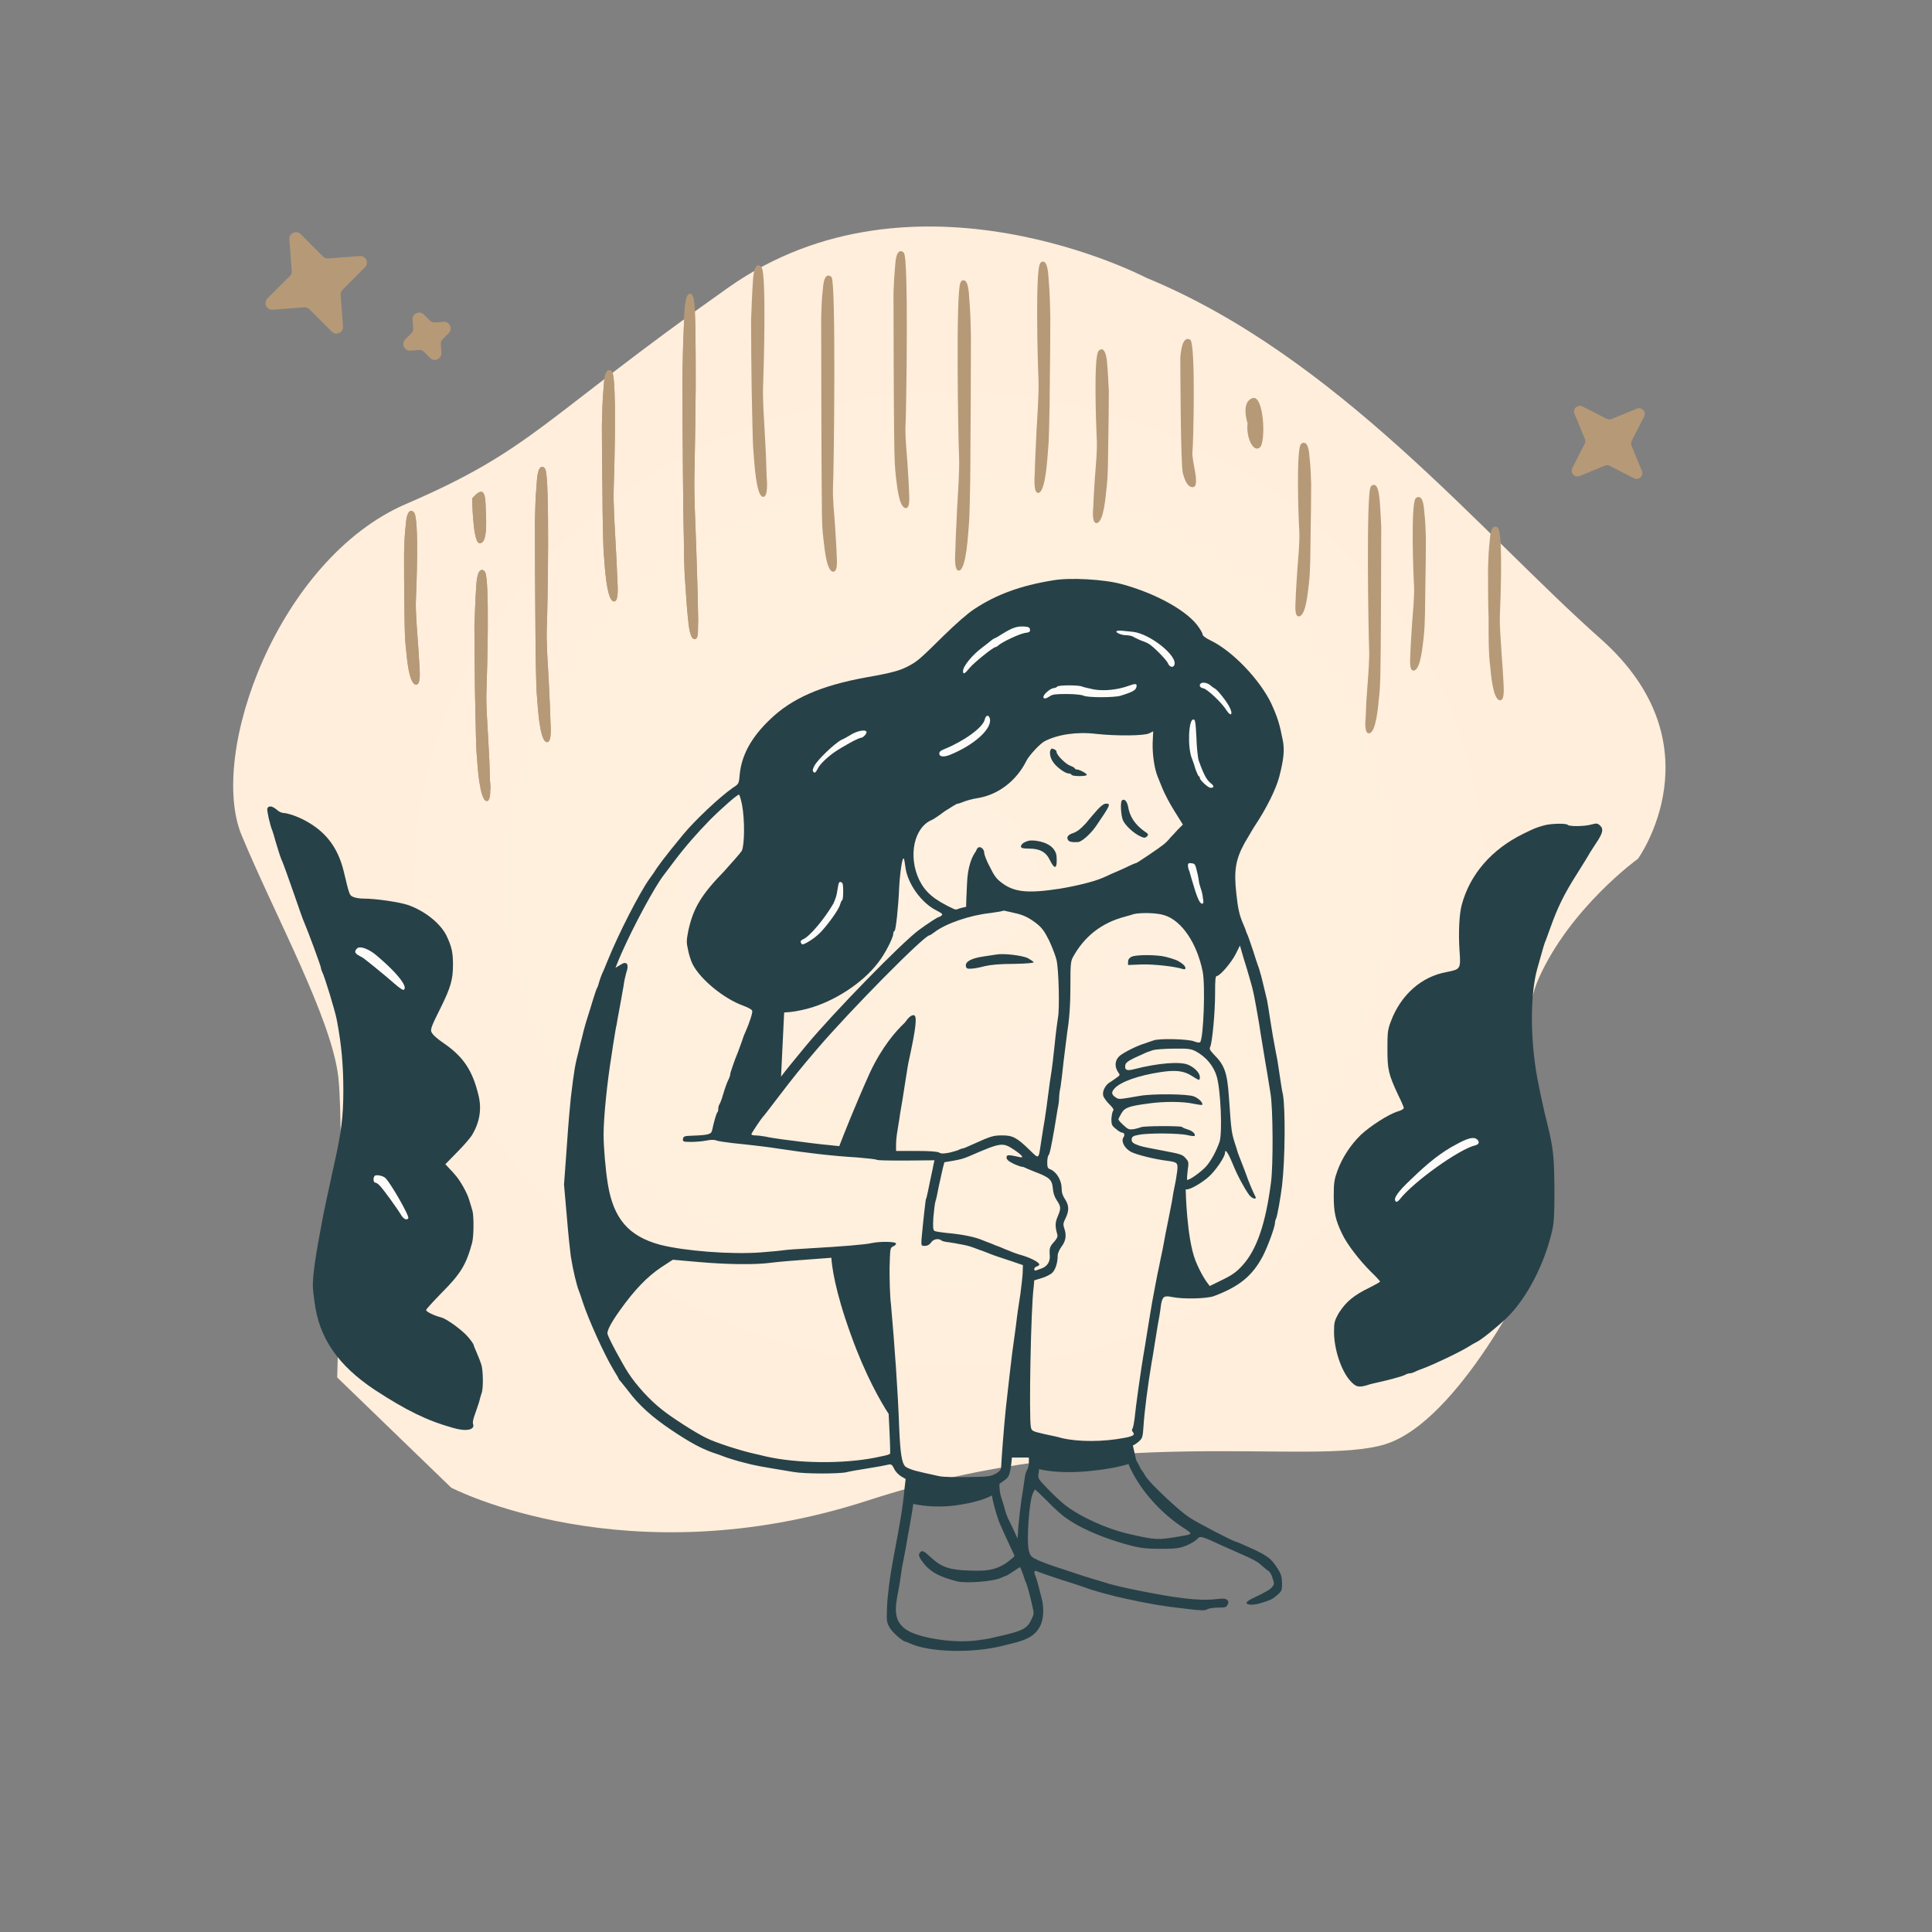<?xml version="1.0" encoding="UTF-8"?> <svg xmlns="http://www.w3.org/2000/svg" width="290" height="290" viewBox="0 0 290 290" fill="none"><rect x="0" y="0" width="290" height="290" fill="#808080" stroke="none"/> <path fill-rule="evenodd" clip-rule="evenodd" d="M172.082 41.707C172.082 41.707 137.282 23.423 109.298 43.179C81.271 62.98 80.112 67.395 60.952 75.645C41.791 83.896 31.186 113.106 36.266 125.37C41.346 137.59 49.812 152.931 50.792 161.761C51.728 170.636 50.614 206.759 50.614 206.759L67.725 223.304C67.725 223.304 94.015 236.996 130.286 225.222C166.557 213.404 196.724 220.227 207.908 216.793C219.092 213.315 229.965 190.481 229.965 190.481C229.965 190.481 226.222 157.525 230.945 146.911C235.668 136.252 245.872 128.894 245.872 128.894C245.872 128.894 258.215 111.769 240.213 95.847C222.256 79.927 200.734 53.525 172.082 41.707Z" fill="url(#paint0_diamond_108_336)"></path> <path fill-rule="evenodd" clip-rule="evenodd" d="M158 87.123C153.249 87.886 149.517 89.243 146.208 91.449C145.233 92.085 143.493 93.612 141.585 95.479C138.149 98.872 137.725 99.254 136.452 99.932C135.137 100.653 133.907 100.993 130.048 101.671C123.261 102.901 118.85 104.81 115.541 108.034C112.784 110.664 111.342 113.336 111.045 116.135C110.918 117.662 110.918 117.662 109.985 118.256C107.949 119.698 104.301 123.134 102.519 125.297C99.72 128.691 98.659 130.133 98.066 131.108C97.938 131.278 97.641 131.702 97.429 131.999C95.987 134.035 92.848 140.143 91.237 144.13C90.982 144.724 90.643 145.615 90.431 146.039C90.219 146.505 90.007 147.142 89.922 147.439C89.837 147.735 89.752 148.075 89.667 148.202C89.582 148.287 89.328 149.05 89.073 149.856C88.819 150.662 88.437 151.977 88.183 152.741C87.928 153.504 87.589 154.734 87.419 155.498C87.207 156.261 86.995 157.194 86.91 157.576C86.316 159.824 86.189 160.545 85.68 164.787C85.595 165.55 85.298 168.774 85.086 171.998L84.662 177.809L85.086 182.644C85.298 185.316 85.595 187.989 85.68 188.582C86.019 190.703 86.571 192.994 86.91 193.8C86.995 194.012 87.249 194.733 87.462 195.411C88.31 198.041 90.77 203.47 92.127 205.676C92.382 206.1 92.679 206.609 92.764 206.737C92.806 206.906 92.933 207.076 92.976 207.161C93.061 207.203 93.612 207.924 94.291 208.772C95.902 210.936 97.938 212.76 100.865 214.711C103.665 216.577 105.192 217.383 106.931 218.019C107.609 218.231 108.288 218.486 108.5 218.571C109.009 218.783 110.621 219.292 111.681 219.546C113.42 220.013 114.226 220.14 119.104 220.946C120.716 221.243 125.891 221.243 127.036 220.988C127.503 220.861 128.987 220.607 130.344 220.395C131.702 220.182 133.059 219.928 133.356 219.843C133.78 219.758 133.907 219.843 134.204 220.437C134.374 220.861 134.841 221.328 135.222 221.582L135.943 222.006L135.774 223.406C135.519 226.163 135.222 227.987 134.077 234.01C133.568 236.725 133.229 239.312 133.144 241.263C133.059 243.384 133.101 243.511 133.568 244.36C134.035 245.123 135.562 246.438 135.986 246.438C136.028 246.438 136.368 246.565 136.707 246.735C139.634 248.008 145.826 248.177 150.365 247.074C150.831 246.947 151.553 246.777 152.062 246.65C154.394 246.099 155.54 245.335 156.176 243.978C156.643 243.002 156.727 241.391 156.388 240.033C156.261 239.609 156.049 238.718 155.879 238.04C155.709 237.403 155.497 236.682 155.37 236.428C155.116 235.876 155.328 235.622 155.794 235.919C155.964 236.004 157.576 236.555 159.357 237.149C161.181 237.7 162.793 238.252 163.005 238.337C163.811 238.676 167.204 239.609 168.858 239.948C172.761 240.797 174.585 241.094 177.935 241.475C180.311 241.772 180.862 241.772 181.202 241.56C181.414 241.433 182.135 241.306 182.813 241.306C183.874 241.306 184.086 241.263 184.256 240.882C184.425 240.585 184.425 240.415 184.256 240.203C184.001 239.948 183.704 239.906 182.559 240.033C180.056 240.33 176.705 239.948 169.919 238.549C168.265 238.209 166.526 237.785 165.677 237.488C165.211 237.361 164.023 236.979 163.005 236.682C162.072 236.385 161.054 236.046 160.842 235.961C160.63 235.919 159.696 235.58 158.763 235.283C157.83 234.986 156.558 234.519 155.879 234.222C154.776 233.713 154.691 233.628 154.437 232.78C154.055 231.296 154.479 225.145 155.073 224.085C155.2 223.83 155.328 223.618 155.328 223.576C155.37 223.533 156.218 224.339 157.236 225.357C158.254 226.418 159.527 227.563 160.078 227.902C161.902 229.217 164.829 230.532 167.883 231.465C170.81 232.356 171.615 232.483 174.288 232.483C176.451 232.483 177.045 232.398 178.02 232.017C178.657 231.762 179.378 231.338 179.632 231.083C180.226 230.49 180.056 230.447 184.043 232.271C184.765 232.568 185.613 232.992 185.952 233.119C188.031 234.01 188.836 234.434 189.473 235.071C189.854 235.41 190.321 235.792 190.448 235.834C190.576 235.919 190.872 236.343 191 236.852C191.297 237.7 191.297 237.785 190.957 238.209C190.788 238.464 190.236 238.803 189.727 239.058C189.303 239.312 188.497 239.694 187.946 239.948C187.437 240.203 187.055 240.5 187.097 240.585C187.182 240.966 188.243 240.966 189.388 240.585C190.703 240.203 191.085 239.991 191.848 239.312C192.399 238.803 192.442 238.634 192.442 237.616C192.399 236.64 192.315 236.258 191.721 235.368C190.703 233.798 190.194 233.416 186.376 231.762C185.995 231.592 185.613 231.423 185.528 231.423C185.231 231.423 179.802 228.623 178.529 227.775C177.002 226.799 172.633 222.685 171.955 221.582C171.743 221.2 171.488 220.819 171.446 220.776C171.361 220.734 171.106 220.267 170.852 219.716C170.725 219.504 170.64 219.334 170.555 219.207L170.046 216.959C170.301 216.874 170.597 216.662 170.852 216.45C171.488 215.898 171.531 215.814 171.658 213.905C171.785 211.869 172.294 207.924 172.888 204.361C172.973 204.022 173.142 202.834 173.312 201.816C173.482 200.798 173.694 199.483 173.779 198.932C173.948 197.999 174.076 197.405 174.288 195.751C174.5 194.605 174.754 194.436 175.942 194.69C177.639 195.03 181.032 194.945 182.177 194.563C186.037 193.121 187.988 191.509 189.558 188.54C190.279 187.14 191.381 184.171 191.381 183.535C191.381 183.408 191.424 183.111 191.551 182.899C191.721 182.559 192.23 179.717 192.442 177.936C192.908 173.949 192.951 166.399 192.569 164.278C192.442 163.811 192.23 162.412 192.06 161.224C191.89 160.036 191.678 158.679 191.551 158.17C191.169 156.176 190.957 154.989 190.66 153.038C190.491 151.892 190.279 150.62 190.194 150.153C189.473 147.184 189.345 146.548 189.133 145.912C189.049 145.53 188.879 145.063 188.794 144.851C188.709 144.639 188.412 143.706 188.115 142.773C187.818 141.84 187.437 140.822 187.309 140.44C187.14 140.101 187.013 139.761 187.013 139.719C187.013 139.676 186.843 139.21 186.631 138.743C186.037 137.386 185.825 136.453 185.57 134.077C185.189 130.642 185.486 128.987 186.8 126.57C187.394 125.594 188.073 124.364 188.37 123.94C190.109 121.31 191.509 118.511 192.018 116.602C192.696 113.972 192.824 112.615 192.569 111.215C192.06 108.628 191.806 107.779 190.83 105.616C189.133 102.053 185.019 97.727 181.753 96.157C181.032 95.818 180.523 95.436 180.523 95.266C180.523 95.097 180.268 94.63 179.971 94.206C178.402 91.788 173.567 89.074 168.349 87.674C165.72 86.953 160.502 86.656 158 87.123ZM146.505 127.757C145.954 128.478 145.233 129.963 145.148 132.763C145.063 134.502 145.02 135.52 145.02 136.113C144.427 136.241 143.918 136.368 143.79 136.453C143.621 136.538 143.366 136.538 143.197 136.453C140.185 135.053 138.913 133.95 137.979 132.084C136.283 128.521 137.173 124.152 139.931 123.049C140.058 123.007 140.906 122.455 141.797 121.777C142.772 121.14 143.621 120.631 143.748 120.631C143.875 120.631 144.13 120.547 144.342 120.462C144.808 120.25 145.911 119.91 146.844 119.783C149.856 119.274 152.571 117.196 154.055 114.227C154.437 113.421 156.134 111.597 156.812 111.257C158.763 110.239 161.69 109.815 164.49 110.155C167.586 110.494 171.828 110.452 172.506 110.07C172.846 109.9 173.1 109.773 173.1 109.773C173.1 109.773 173.058 110.579 173.015 111.554C172.973 113.209 173.27 115.372 173.779 116.602C173.864 116.814 174.203 117.62 174.5 118.383C174.797 119.104 175.603 120.674 176.281 121.734L177.554 123.77L176.79 124.534C176.409 124.958 175.9 125.509 175.645 125.764C175.433 126.061 174.966 126.527 174.585 126.824C173.821 127.418 170.682 129.539 170.555 129.539C170.47 129.539 169.749 129.836 168.901 130.26C168.052 130.642 167.119 131.066 166.78 131.193C166.441 131.363 165.889 131.617 165.465 131.787C164.193 132.338 161.605 132.975 159.06 133.399C154.352 134.12 152.231 133.95 150.365 132.508C149.601 131.957 149.22 131.448 148.583 130.133C148.074 129.2 147.735 128.266 147.735 128.012C147.735 127.588 147.396 127.164 147.014 127.164C146.802 127.164 146.59 127.418 146.505 127.757ZM150.535 136.707H150.789C150.831 136.707 150.916 136.707 150.959 136.75C151.213 136.792 151.765 136.919 152.274 137.047C153.546 137.301 154.437 137.725 155.582 138.616C156.388 139.252 156.77 139.761 157.491 141.203C157.957 142.221 158.466 143.536 158.594 144.13C158.933 145.615 159.06 151.511 158.806 152.741C158.721 153.25 158.466 155.158 158.297 156.897C158.127 158.636 157.915 160.248 157.873 160.545C157.83 160.8 157.703 161.69 157.576 162.496C157.279 164.914 156.812 168.265 156.6 169.325C156.515 169.877 156.346 170.98 156.218 171.786C155.879 174.034 155.964 173.991 154.564 172.634C152.655 170.768 152.019 170.428 150.45 170.428C149.135 170.428 148.796 170.513 146.166 171.701C145.36 172.082 144.639 172.379 144.554 172.379C144.427 172.379 144.215 172.464 144.002 172.549C143.833 172.676 143.154 172.846 142.518 173.016C141.627 173.185 141.288 173.185 140.991 173.016C140.736 172.846 139.549 172.761 137.555 172.761H134.501V171.828C134.501 171.319 134.586 170.386 134.713 169.707C134.798 169.071 135.01 167.968 135.095 167.247C135.222 166.526 135.392 165.508 135.477 164.999C135.562 164.447 135.774 163.09 135.943 162.03C136.113 160.927 136.325 159.57 136.452 159.061C137.47 154.437 137.682 152.529 137.216 152.401C137.131 152.359 137.089 152.359 137.004 152.401C136.749 152.444 136.41 152.656 135.816 153.504C134.459 154.777 132.38 157.152 130.557 161.054C128.308 166.059 126.612 170.386 125.976 172.04C124.194 171.87 122.243 171.658 120.377 171.404C119.613 171.319 118.256 171.107 117.407 171.022C116.517 170.895 115.371 170.725 114.862 170.598C114.353 170.513 113.675 170.428 113.336 170.428C113.039 170.428 112.784 170.343 112.784 170.259C112.784 170.089 114.311 167.841 114.523 167.629C114.608 167.586 115.668 166.187 116.898 164.575C119.274 161.478 119.91 160.672 122.625 157.491C127.587 151.68 138.743 140.397 139.506 140.397C139.591 140.397 139.931 140.185 140.312 139.888C142.009 138.616 145.529 137.386 148.668 137.047C149.559 136.919 150.365 136.792 150.45 136.75C150.492 136.707 150.492 136.707 150.535 136.707ZM117.704 151.977L117.238 161.606C118.001 160.588 118.977 159.4 120.97 156.982C125.127 151.977 135.35 141.5 137.937 139.592C139.379 138.531 140.779 137.64 140.949 137.64C141.076 137.64 141.203 137.513 141.373 137.386C141.542 137.216 141.33 137.047 140.567 136.665C138.276 135.52 136.198 132.593 135.901 130.133C135.816 129.496 135.731 128.903 135.646 128.86C135.434 128.648 135.095 130.939 134.968 133.187C134.841 136.326 134.459 139.592 134.289 139.719C134.162 139.761 134.077 139.973 134.077 140.185C134.077 140.737 132.847 143.197 131.829 144.469C129.539 147.523 125.212 150.365 121.14 151.426C119.995 151.723 118.807 151.935 117.704 151.977ZM92.382 145.275C92.933 144.936 93.485 144.597 93.654 144.554C93.697 144.554 93.739 144.554 93.824 144.554C94.248 144.554 94.333 145.106 93.994 146.039C93.909 146.378 93.697 147.184 93.612 147.905C93.485 148.626 93.315 149.559 93.23 150.068C93.145 150.577 92.976 151.511 92.848 152.147C92.721 152.783 92.594 153.547 92.552 153.843C92.467 154.098 92.34 154.946 92.212 155.71C92.085 156.431 91.915 157.576 91.831 158.17C91.109 162.581 90.6 167.798 90.6 170.301C90.6 172.21 90.897 175.645 91.237 177.724C92.085 182.941 94.375 185.571 99.084 186.843C102.731 187.776 109.688 188.328 114.226 187.989C115.965 187.861 117.577 187.692 117.789 187.649C118.001 187.607 119.571 187.48 121.267 187.395C126.527 187.098 130.005 186.801 130.853 186.589C131.999 186.334 134.501 186.334 134.501 186.674C134.501 186.801 134.289 187.013 134.035 187.098C133.61 187.31 133.61 187.395 133.526 190.364C133.526 192.018 133.568 194.478 133.738 195.793C134.289 201.986 134.798 209.154 134.968 214.244C135.137 218.146 135.35 219.589 135.901 220.14C136.113 220.31 136.707 220.564 137.301 220.734C138.319 220.988 138.616 221.073 140.991 221.582C141.627 221.709 143.409 221.752 145.317 221.709C148.371 221.667 148.668 221.625 149.474 221.2C150.11 220.819 150.28 220.564 150.28 220.182C150.322 219.037 150.662 214.541 150.959 211.572C151.51 206.694 151.595 205.846 151.934 203.089C152.146 201.689 152.358 199.865 152.486 199.059C152.74 196.896 152.867 196.175 153.164 194.224C153.292 193.206 153.461 191.848 153.504 191.17L153.546 189.897L151.68 189.261C150.662 188.922 149.601 188.582 149.389 188.498C148.753 188.285 147.481 187.734 147.014 187.607C145.784 187.14 145.36 186.971 144.342 186.801C143.79 186.674 142.9 186.546 142.391 186.462C141.882 186.419 141.415 186.292 141.33 186.207C140.906 185.825 140.058 185.995 139.761 186.504C139.506 186.843 139.209 187.013 138.828 187.013C138.276 187.013 138.276 186.971 138.319 186.037C138.616 182.814 138.913 180.354 138.955 180.099C139.04 179.929 139.167 179.42 139.252 178.996C139.337 178.572 139.549 177.554 139.718 176.748C139.888 175.942 140.1 175.009 140.143 174.712L140.27 174.161L136.028 174.203C133.738 174.203 131.702 174.203 131.575 174.076C131.405 173.991 130.132 173.864 128.69 173.737C125.042 173.525 121.098 173.058 116.898 172.422C115.668 172.21 112.784 171.87 109.9 171.573C108.797 171.446 107.737 171.277 107.524 171.192C107.27 171.064 106.719 171.064 106.082 171.192C105.488 171.319 104.428 171.404 103.749 171.404C102.519 171.404 102.477 171.361 102.519 170.937C102.604 170.555 102.731 170.513 103.877 170.471C106.337 170.386 106.761 170.259 106.888 169.665C107.143 168.477 107.524 167.077 107.694 166.95C107.779 166.865 107.821 166.611 107.821 166.356C107.821 166.144 107.906 165.89 107.991 165.762C108.076 165.635 108.33 165.041 108.5 164.405C108.882 163.133 109.136 162.454 109.433 161.86C109.518 161.69 109.603 161.436 109.603 161.266C109.603 161.054 110.282 159.061 110.791 157.873C110.875 157.661 111.087 157.025 111.3 156.473C111.469 155.922 111.724 155.243 111.893 154.904C112.487 153.547 112.996 152.02 112.911 151.723C112.869 151.553 112.36 151.256 111.681 151.002C108.755 149.984 105.149 147.057 103.962 144.724C103.707 144.215 103.41 143.282 103.283 142.603C103.028 141.5 103.028 141.161 103.325 139.676C104.046 136.368 105.234 134.332 108.67 130.811C109.9 129.454 111.13 128.054 111.342 127.715C111.766 126.867 111.809 123.092 111.384 120.801C111.215 119.953 111.003 119.274 110.918 119.274C110.663 119.274 108.415 121.225 106.549 123.092C104.64 125.043 102.816 127.121 101.162 129.327C100.399 130.345 99.677 131.278 99.593 131.405C98.278 133.102 95.139 138.913 93.357 142.942C93.018 143.664 92.721 144.427 92.382 145.275ZM169.41 219.758C169.452 219.97 169.579 220.225 169.749 220.564C171.361 223.915 174.373 227.224 177.723 229.387C179.123 230.32 179.123 230.278 176.833 230.659C173.779 231.168 173.482 231.168 169.749 230.32C166.229 229.556 162.157 227.69 159.866 225.909C159.23 225.4 158.042 224.297 157.236 223.449C155.837 222.006 155.794 221.922 155.879 221.2C155.921 221.073 155.964 220.819 155.964 220.522C157.024 220.776 159.696 221.243 163.853 220.776C166.738 220.479 168.434 220.055 169.41 219.758ZM137.089 225.739C138.404 226.036 141.118 226.418 144.342 225.824C146.887 225.4 148.202 224.848 148.88 224.467C149.135 225.909 149.729 227.987 150.195 228.963C150.365 229.387 150.916 230.574 151.383 231.592C151.849 232.61 152.274 233.459 152.274 233.544C152.274 233.671 151.086 234.646 150.577 234.901C149.177 235.664 148.117 235.834 145.614 235.749C142.518 235.664 141.33 235.24 139.761 233.798C138.616 232.738 138.404 232.653 138.064 233.077C137.767 233.416 138.022 233.925 138.913 234.986C139.931 236.089 141.203 236.725 143.621 237.361C144.978 237.7 148.965 237.403 150.238 236.852C150.577 236.682 150.916 236.555 150.959 236.555C151.044 236.555 151.553 236.258 152.104 235.876C152.655 235.495 153.122 235.198 153.122 235.24C153.164 235.283 153.334 235.707 153.546 236.258C153.716 236.81 153.928 237.446 154.055 237.658C154.225 238.125 154.691 239.779 154.988 241.221C155.243 242.197 155.2 242.324 154.776 243.172C154.225 244.36 153.546 244.742 150.959 245.378C150.238 245.547 149.262 245.759 148.923 245.844C148.541 245.972 147.353 246.141 146.293 246.268C142.73 246.65 137.64 245.802 135.901 244.529C134.544 243.511 134.204 242.239 134.671 239.694C134.798 239.1 134.968 238.082 135.095 237.361C135.18 236.64 135.35 235.622 135.434 235.071C135.562 234.519 135.774 233.247 135.986 232.229C136.155 231.211 136.368 229.896 136.495 229.344C136.792 227.605 136.961 226.715 137.089 225.739ZM177.978 178.53C177.978 178.53 178.105 185.868 179.462 189.261C180.268 191.255 181.074 192.4 181.583 193.036L183.492 192.103C184.977 191.382 185.613 190.915 186.461 189.982C188.624 187.649 189.982 183.704 190.788 177.427C191.127 174.797 191.085 166.271 190.703 164.108C190.236 161.139 190.151 160.715 189.982 159.739C189.897 159.273 189.685 157.958 189.515 156.897C189.345 155.795 189.091 154.395 189.006 153.716C188.327 149.771 188.158 148.753 187.564 146.802C187.352 146.039 186.928 144.639 186.631 143.706L186.122 141.924L185.486 143.197C184.849 144.469 183.11 146.505 182.644 146.505C182.432 146.505 182.389 147.099 182.389 149.135C182.389 151.977 181.965 156.431 181.668 157.109C181.498 157.449 181.583 157.618 182.262 158.34C183.831 159.909 184.213 161.054 184.468 164.702C184.849 170.089 184.807 169.962 185.613 172.379C185.74 172.888 185.952 173.44 186.037 173.652C186.122 173.906 186.504 174.797 186.843 175.73C187.479 177.554 188.115 178.996 188.412 179.548C188.752 180.142 187.946 179.972 187.479 179.336C186.758 178.318 185.74 176.451 185.019 174.67C184.34 173.016 183.874 172.337 183.874 173.058C183.874 173.652 182.474 175.688 181.498 176.579C180.48 177.512 178.741 178.53 178.148 178.53C178.063 178.53 178.02 178.53 177.978 178.53ZM124.788 188.794C124.873 189.982 125.254 193.545 127.715 200.332C129.878 206.397 132.211 210.427 133.398 212.251V212.42C133.568 215.517 133.653 218.104 133.61 218.189C133.568 218.274 133.229 218.401 132.847 218.486C132.508 218.571 131.787 218.698 131.235 218.825C126.357 219.758 119.613 219.673 114.947 218.613C114.566 218.528 113.59 218.274 112.784 218.104C110.833 217.637 107.397 216.535 106.04 215.856C104.513 215.135 100.865 212.802 99.338 211.572C97.557 210.172 95.563 208.009 94.291 206.058C93.4 204.658 91.449 201.095 91.194 200.247C91.067 199.823 91.661 198.635 93.018 196.726C95.224 193.63 97.132 191.636 99.296 190.194L100.992 189.091L104.852 189.431C109.179 189.812 113.378 189.855 115.584 189.558C116.898 189.388 118.934 189.219 124.788 188.794ZM169.834 143.621C169.495 143.791 169.325 144.045 169.325 144.342V144.851L171.403 144.766C173.27 144.724 176.324 145.063 177.511 145.445C178.148 145.657 178.063 145.063 177.384 144.597C176.748 144.13 176.366 144.003 174.966 143.621C173.609 143.282 170.47 143.282 169.834 143.621ZM149.517 143.282C149.22 143.324 148.371 143.451 147.565 143.579C145.826 143.833 144.893 144.342 144.978 144.978C145.02 145.36 145.19 145.445 145.742 145.403C146.123 145.403 147.056 145.233 147.82 145.021C148.753 144.809 150.11 144.682 152.231 144.682C154.14 144.639 155.2 144.554 155.158 144.427C155.116 144.342 154.691 144.045 154.225 143.791C153.334 143.409 150.662 143.07 149.517 143.282ZM154.479 126.188C153.758 126.358 153.249 126.697 153.249 127.079C153.249 127.291 153.546 127.376 154.437 127.376C156.091 127.376 157.024 127.885 157.618 129.157C158.339 130.642 158.721 130.387 158.594 128.563C158.551 127.842 158.042 127.121 157.279 126.739C156.558 126.315 155.116 126.061 154.479 126.188ZM164.786 121.48C164.362 121.946 163.556 122.88 163.005 123.558C162.241 124.407 161.69 124.831 161.096 125.043C160.29 125.297 160.036 125.679 160.333 126.103C160.46 126.358 160.927 126.443 161.817 126.4C162.369 126.358 163.684 125.212 164.532 123.982C166.738 120.759 166.738 120.631 166.017 120.631C165.72 120.631 165.295 120.928 164.786 121.48ZM168.392 120.165C168.137 120.462 168.265 122.455 168.561 123.134C168.943 123.94 170.131 125.043 171.106 125.509C171.743 125.806 171.87 125.806 172.167 125.552C172.421 125.255 172.379 125.17 171.785 124.788C170.385 123.77 169.579 122.625 169.325 121.056C169.155 120.207 168.731 119.826 168.392 120.165ZM157.745 112.488C157.491 112.742 157.576 113.633 158 114.269C158.424 115.033 159.866 116.093 160.375 116.093C160.587 116.093 160.799 116.178 160.842 116.305C161.011 116.56 163.132 116.56 163.132 116.305C163.132 116.093 162.029 115.499 161.605 115.499C161.478 115.499 161.351 115.414 161.351 115.372C161.351 115.287 161.054 115.075 160.672 114.948C159.951 114.693 158.594 113.336 158.594 112.869C158.594 112.7 158.424 112.53 158.254 112.488C157.873 112.318 157.873 112.318 157.745 112.488ZM174.797 137.386C177.384 138.192 179.675 141.585 180.523 145.827C180.947 147.863 180.65 155.922 180.141 156.431C180.014 156.558 179.675 156.473 179.208 156.304C178.402 155.964 173.948 155.837 173.142 156.176C172.888 156.261 172.337 156.431 171.912 156.6C170.597 156.982 168.731 157.958 168.095 158.467C167.374 159.061 167.247 160.036 167.798 160.885C168.137 161.351 168.137 161.394 167.713 161.69C167.501 161.86 167.035 162.157 166.738 162.369C165.974 162.751 165.423 163.769 165.592 164.447C165.635 164.702 166.059 165.296 166.483 165.72C167.077 166.314 167.247 166.568 167.077 166.738C166.95 166.908 166.865 167.459 166.822 167.968C166.822 168.816 166.907 168.986 167.501 169.453C167.84 169.75 168.265 170.004 168.392 170.004C168.774 170.004 168.901 170.386 168.604 170.768C168.265 171.361 168.816 172.379 169.749 172.888C170.513 173.312 173.397 174.034 175.263 174.246C176.748 174.458 176.833 174.543 176.705 175.773C176.621 176.366 176.493 177.257 176.366 177.809C176.239 178.36 176.027 179.505 175.9 180.396C175.475 182.517 175.178 184.171 174.966 185.104C174.882 185.571 174.669 186.674 174.5 187.607C174.288 188.54 174.076 189.643 173.991 190.067C173.736 191.127 173.227 193.969 172.973 195.284C172.761 196.472 172.591 197.575 172.124 200.416C171.955 201.477 171.743 202.834 171.615 203.513C171.234 205.803 170.47 211.148 170.301 212.972C170.216 213.608 170.088 214.287 170.004 214.414C169.876 214.584 169.876 214.753 170.046 214.965C170.385 215.347 170.173 215.559 168.858 215.814C165.592 216.45 161.86 216.45 159.357 215.856C158.975 215.729 157.83 215.474 156.77 215.262C154.946 214.838 154.861 214.796 154.734 214.202C154.437 212.717 154.734 196.302 155.158 193.206L155.243 192.188L156.346 191.848C156.982 191.679 157.661 191.297 157.915 191.085C158.424 190.618 158.763 189.558 158.763 188.455C158.763 188.116 159.018 187.564 159.357 187.098C159.993 186.249 160.121 185.401 159.739 184.341C159.569 183.832 159.569 183.577 159.951 182.856C160.502 181.711 160.46 180.905 159.866 180.014C159.527 179.505 159.357 179.039 159.357 178.402C159.357 177.172 158.594 175.9 157.661 175.518C157.279 175.391 157.194 175.221 157.194 174.5C157.194 174.034 157.279 173.567 157.364 173.44C157.576 173.27 157.83 171.913 158.297 169.241C158.466 168.18 158.679 166.908 158.763 166.399C158.891 165.89 158.975 165.126 158.975 164.787C158.975 164.447 159.06 163.684 159.188 163.175C159.272 162.666 159.484 160.885 159.654 159.273C159.866 157.618 160.078 155.795 160.163 155.201C160.502 153.038 160.672 151.086 160.672 147.778C160.672 144.894 160.714 144.342 161.011 143.748C162.708 140.61 165.295 138.531 168.858 137.598C169.24 137.471 169.834 137.343 170.131 137.216C171.191 136.962 173.694 137.004 174.797 137.386ZM179.462 157.788C181.032 158.636 182.177 159.994 182.644 161.606C183.238 163.684 183.492 169.962 183.068 171.361C182.601 172.719 181.838 174.161 181.074 175.052C180.268 175.942 178.402 177.257 178.19 177.088C178.148 177.003 178.19 176.366 178.275 175.688C178.444 174.5 178.444 174.373 177.978 173.864C177.511 173.312 177.257 173.228 174.797 172.761C172.337 172.295 171.87 172.21 171.106 171.998C170.088 171.658 169.792 171.446 169.876 170.937C169.919 170.598 170.173 170.471 170.937 170.343C172.294 170.046 177.045 170.089 178.232 170.386C178.741 170.513 179.25 170.555 179.293 170.513C179.547 170.259 178.953 169.707 178.275 169.537C177.893 169.41 177.511 169.283 177.426 169.156C177.214 168.986 171.658 168.986 171.276 169.198C171.064 169.283 170.597 169.41 170.173 169.495C169.495 169.58 169.325 169.537 168.646 168.901C168.222 168.519 167.883 168.138 167.883 168.01C167.883 167.926 168.095 167.501 168.349 167.077C168.858 166.229 169.537 166.017 172.421 165.635C174.797 165.296 177.681 165.338 179.166 165.678C179.802 165.805 180.353 165.89 180.438 165.847C180.65 165.593 179.971 164.872 179.208 164.575C178.275 164.193 173.058 164.151 171.106 164.49C167.925 165.041 167.968 165.041 167.501 164.744C166.822 164.32 166.78 163.938 167.289 163.387C168.222 162.369 170.852 161.436 174.203 160.927C176.409 160.588 177.681 160.715 178.869 161.478C180.056 162.242 180.099 162.242 180.099 161.648C180.099 161.097 179.378 160.291 178.444 159.867C177.257 159.273 173.779 159.57 170.173 160.503C169.155 160.757 168.816 160.63 168.901 159.951C168.943 159.57 169.198 159.315 170.343 158.764C171.106 158.424 171.912 158.043 172.124 157.958C172.337 157.873 172.761 157.746 173.1 157.618C173.439 157.534 174.797 157.406 176.196 157.406C178.36 157.364 178.784 157.449 179.462 157.788ZM152.231 172.591C153.546 173.482 153.801 173.906 152.91 173.652C151.383 173.312 151.086 173.312 151.086 173.737C151.086 174.034 151.34 174.288 152.104 174.67C152.655 174.924 153.249 175.136 153.376 175.136C153.546 175.136 153.801 175.221 154.013 175.348C154.182 175.433 154.734 175.645 155.243 175.857C157.576 176.748 157.915 177.045 158.042 178.445C158.085 179.081 158.297 179.675 158.636 180.184C159.272 181.117 159.272 181.414 158.763 182.602C158.382 183.492 158.339 184.044 158.721 185.359C158.763 185.656 158.636 185.953 158.212 186.419C157.576 187.098 157.491 187.395 157.576 188.455C157.661 189.346 157.194 190.067 156.43 190.364C156.049 190.491 155.582 190.661 155.497 190.703C155.328 190.746 155.243 190.661 155.243 190.491C155.243 190.321 155.412 190.152 155.625 190.109C155.837 190.025 156.006 189.897 156.006 189.812C156.006 189.473 154.734 188.837 153.504 188.455C152.867 188.285 152.019 187.989 151.553 187.776C151.128 187.607 150.45 187.352 150.11 187.183C149.729 187.055 149.092 186.801 148.711 186.631C148.329 186.504 147.82 186.292 147.608 186.207C146.335 185.656 144.427 185.274 142.009 185.062C141.203 184.977 140.397 184.85 140.27 184.765C140.058 184.638 140.015 184.213 140.1 182.771C140.185 181.796 140.312 180.693 140.397 180.396C140.524 180.057 140.736 179.039 140.906 178.106C141.118 177.172 141.373 175.985 141.5 175.433L141.754 174.458L142.984 174.246C144.215 174.034 144.639 173.906 145.445 173.567C150.322 171.446 150.492 171.446 152.231 172.591ZM154.437 219.546C154.437 219.97 154.31 220.437 154.14 220.691C154.013 220.904 153.843 221.455 153.801 221.964C153.716 222.431 153.546 223.83 153.334 225.018C153.164 226.206 152.952 228.029 152.867 229.047L152.74 230.956L152.104 229.556C151.722 228.793 151.383 228.029 151.298 227.902C151.213 227.733 150.959 227.054 150.789 226.418C150.619 225.739 150.365 225.018 150.28 224.721C150.068 224.17 149.941 222.812 150.068 222.685C150.153 222.643 150.45 222.431 150.789 222.176C151.425 221.752 151.595 221.37 151.807 219.631L151.892 218.783H153.164H154.437V219.546Z" fill="#274148"></path> <path fill-rule="evenodd" clip-rule="evenodd" d="M40.125 121.353C40.041 121.65 40.507 123.813 40.889 124.704C40.974 124.916 41.186 125.637 41.355 126.273C41.737 127.503 41.992 128.394 42.246 129.03C42.373 129.242 42.67 130.09 42.967 130.896C43.264 131.702 43.561 132.593 43.646 132.805C43.731 133.017 43.985 133.738 44.197 134.374C44.961 136.58 45.427 137.937 45.639 138.404C46.233 139.761 48.184 145.063 48.184 145.318C48.184 145.445 48.269 145.7 48.354 145.869C48.693 146.463 50.348 151.892 50.56 153.122C51.238 156.685 51.535 159.782 51.535 163.599C51.535 167.714 51.238 170.004 50.051 175.264C49.881 175.985 49.669 177.003 49.584 177.427C49.287 178.742 48.736 181.329 48.566 182.178C47.463 187.989 47.294 189.091 47.039 191.424C46.912 193.121 46.912 193.248 47.209 195.411C47.888 200.841 50.729 204.955 56.286 208.645C61.037 211.742 64.175 213.269 67.993 214.329C69.986 214.923 71.344 214.626 71.004 213.735C70.919 213.523 71.047 212.929 71.259 212.378C71.471 211.827 71.725 210.978 71.895 210.512C72.022 210.003 72.192 209.409 72.277 209.154C72.574 208.518 72.531 205.634 72.234 204.785C72.107 204.404 71.81 203.598 71.556 203.046C71.301 202.453 71.089 201.944 71.089 201.859C71.089 201.774 70.75 201.265 70.283 200.713C69.435 199.696 67.06 197.956 66.211 197.744C65.193 197.49 63.963 196.896 63.963 196.642C63.963 196.514 65.024 195.369 66.254 194.097C69.18 191.17 69.986 189.813 70.877 186.504C71.132 185.486 71.132 182.517 70.919 181.753C70.835 181.414 70.58 180.651 70.41 180.057C70.114 179.039 69.011 177.088 68.29 176.324C68.162 176.154 67.781 175.73 67.441 175.391L66.848 174.755L68.629 172.931C69.647 171.913 70.623 170.768 70.877 170.343C71.98 168.477 72.319 166.526 71.853 164.532C70.962 160.715 69.562 158.637 66.678 156.643C65.914 156.134 65.151 155.498 64.939 155.201C64.515 154.607 64.515 154.522 66.254 151.044C67.653 148.202 67.993 146.972 67.993 144.851C67.993 142.985 67.823 142.137 67.017 140.44C66.084 138.574 63.751 136.707 61.164 135.817C59.806 135.392 56.413 134.883 54.589 134.883C53.953 134.883 53.19 134.756 52.935 134.587C52.468 134.374 52.426 134.29 51.62 130.896C50.772 127.333 48.99 124.873 45.809 123.177C44.749 122.583 43.137 122.031 42.543 122.031C42.289 122.031 41.822 121.819 41.525 121.522C40.846 120.971 40.337 120.886 40.125 121.353Z" fill="#274148"></path> <path fill-rule="evenodd" clip-rule="evenodd" d="M231.757 123.897C230.527 124.237 230.272 124.364 228.703 125.128C223.91 127.46 220.644 131.235 219.414 135.816C219.032 137.216 218.905 140.016 219.074 142.603C219.287 145.487 219.244 145.487 217.123 145.911C213.348 146.59 210.252 149.347 208.767 153.334C208.301 154.564 208.258 154.989 208.258 157.364C208.258 160.545 208.386 161.181 209.87 164.363C210.337 165.296 210.718 166.186 210.718 166.314C210.718 166.441 210.337 166.695 209.828 166.823C208.428 167.247 205.671 169.028 204.271 170.343C202.702 171.87 201.472 173.779 200.751 175.73C200.284 177.045 200.199 177.512 200.199 179.505C200.199 181.965 200.454 183.111 201.429 185.147C202.15 186.716 204.017 189.134 205.756 190.873C206.519 191.594 207.155 192.315 207.155 192.357C207.155 192.442 206.477 192.824 205.628 193.248C203.168 194.436 202.023 195.411 200.92 197.15C200.326 198.253 200.242 198.465 200.242 199.907C200.242 202.495 201.302 205.718 202.659 207.245C203.508 208.179 203.889 208.306 205.204 207.924C205.544 207.797 206.222 207.627 206.646 207.542C208.216 207.203 210.634 206.567 210.931 206.355C211.143 206.227 211.44 206.143 211.609 206.143C211.779 206.143 212.076 206.058 212.245 205.973C212.415 205.888 212.967 205.634 213.476 205.464C215.299 204.785 219.287 202.877 220.474 202.113C220.941 201.816 221.407 201.562 221.577 201.477C222.298 201.18 224.928 199.017 226.243 197.744C229.212 194.817 231.842 189.728 232.987 184.722C233.284 183.407 233.326 182.305 233.326 178.402C233.284 173.652 233.157 172.337 232.266 168.731C231.757 166.78 231.078 163.557 230.739 161.733C229.679 155.922 229.679 149.305 230.739 145.445C231.63 142.264 231.842 141.5 232.054 141.076C232.139 140.864 232.436 140.016 232.732 139.21C233.793 136.241 234.768 134.205 236.72 131.151C237.61 129.708 238.374 128.521 238.374 128.478C238.374 128.436 238.84 127.672 239.434 126.782C240.622 125.043 240.749 124.449 240.155 123.897C239.774 123.558 239.646 123.558 238.84 123.77C237.78 124.067 235.49 124.067 235.32 123.813C235.15 123.558 232.732 123.601 231.757 123.897Z" fill="#274148"></path> <path fill-rule="evenodd" clip-rule="evenodd" d="M154.603 94.503C154.646 94.843 154.518 94.927 153.84 95.012C153.034 95.139 150.489 96.327 149.853 96.879C149.725 97.006 149.513 97.133 149.428 97.133C149.089 97.133 146.247 99.424 145.568 100.229C144.805 101.163 144.55 101.29 144.55 100.738C144.55 100.017 145.908 98.321 147.52 97.133C147.859 96.879 148.41 96.454 148.707 96.2C149.004 95.945 149.301 95.776 149.386 95.776C149.428 95.776 149.937 95.479 150.531 95.097C151.931 94.249 152.61 93.994 153.628 94.037C154.391 94.079 154.561 94.164 154.603 94.503ZM170.085 94.843C172.63 95.139 176.787 98.448 176.278 99.805C176.108 100.272 175.599 100.145 175.345 99.636C175.175 99.084 173.012 96.921 172.333 96.582C172.121 96.454 171.57 96.242 171.103 96.073C170.679 95.861 170.17 95.648 170 95.521C169.788 95.436 169.364 95.352 169.067 95.352C168.346 95.352 167.455 94.97 167.583 94.758C167.625 94.673 168.007 94.63 168.431 94.673C168.813 94.715 169.576 94.8 170.085 94.843ZM181.622 102.817C181.834 102.986 182.174 103.283 182.386 103.368C182.81 103.623 184.125 105.277 184.549 106.125C185.143 107.271 184.761 107.652 184.082 106.592C183.404 105.489 181.241 103.453 180.647 103.326C180.138 103.241 179.926 102.902 180.223 102.605C180.477 102.35 181.198 102.478 181.622 102.817ZM170.594 103.071C170.509 103.58 170.127 103.835 168.219 104.429C167.328 104.726 163.214 104.726 162.662 104.429C162.45 104.301 161.305 104.174 160.16 104.174C158.505 104.174 157.996 104.217 157.572 104.513C156.554 105.235 156.215 104.641 157.233 103.792C157.572 103.495 157.996 103.283 158.166 103.283C158.378 103.283 158.633 103.156 158.675 103.071C158.845 102.817 161.771 102.817 162.365 103.029C162.62 103.156 163.468 103.326 164.232 103.495C165.759 103.75 167.795 103.538 169.406 102.944C170.467 102.562 170.679 102.605 170.594 103.071ZM148.58 107.864C148.962 109.349 146.247 111.851 142.514 113.336C141.624 113.675 140.988 113.591 140.988 113.124C140.988 112.827 141.2 112.657 141.751 112.445C144.763 111.215 147.562 109.179 147.817 107.992C147.986 107.313 148.41 107.228 148.58 107.864ZM179.586 110.706C179.629 112.191 179.798 113.76 179.926 114.142C180.647 116.178 181.113 117.069 181.707 117.535C182.259 117.959 182.301 118.256 181.707 118.256C181.368 118.256 180.095 117.111 180.095 116.772C180.095 116.602 180.01 116.517 179.926 116.517C179.883 116.517 179.629 115.966 179.417 115.372C179.247 114.736 178.992 114.057 178.908 113.845C178.229 112.191 178.399 107.992 179.12 107.992C179.417 107.992 179.459 108.331 179.586 110.706ZM130.044 109.816C130.214 110.028 129.578 110.749 129.238 110.749C128.856 110.749 126.396 112.106 125.124 112.997C124.063 113.76 123.003 114.778 122.706 115.457C122.452 115.923 122.324 116.051 122.155 115.923C121.943 115.711 121.943 115.542 122.24 114.948C122.706 114.057 125.209 111.639 126.311 111.046C126.736 110.876 127.287 110.537 127.584 110.367C128.475 109.773 129.832 109.434 130.044 109.816ZM179.671 130.812C179.841 131.448 179.968 132.254 180.01 132.593C180.095 132.89 180.223 133.357 180.307 133.569C180.392 133.781 180.519 134.332 180.562 134.799C180.689 135.435 180.647 135.647 180.435 135.647C180.053 135.647 179.629 134.587 178.908 132.084C178.78 131.617 178.611 131.024 178.526 130.769C178.399 130.515 178.314 130.133 178.314 129.921C178.314 129.581 178.441 129.497 178.865 129.581C179.374 129.624 179.417 129.751 179.671 130.812ZM126.566 133.781C126.566 134.459 126.524 135.096 126.396 135.138C126.311 135.18 126.184 135.477 126.099 135.774C125.93 136.538 124.021 139.125 123.003 140.101C122.197 140.907 120.797 141.755 120.458 141.755C120.373 141.755 120.246 141.628 120.204 141.458C120.119 141.288 120.246 141.119 120.543 140.991C121.518 140.61 123.809 137.853 125.081 135.647C125.336 135.138 125.633 134.29 125.675 133.738C125.887 132.423 125.93 132.296 126.269 132.423C126.524 132.508 126.566 132.848 126.566 133.781Z" fill="#FCFBF8"></path> <path fill-rule="evenodd" clip-rule="evenodd" d="M57.809 176.791C58.53 177.385 61.499 182.559 61.287 182.856C61.075 183.196 60.651 183.026 60.269 182.474C59.591 181.329 57.597 178.615 57.088 178.063C56.834 177.766 56.494 177.512 56.325 177.512C55.985 177.512 55.985 176.579 56.325 176.451C56.621 176.324 57.47 176.494 57.809 176.791ZM56.197 143.155C56.791 143.621 57.936 144.639 58.7 145.403C60.312 147.014 61.033 148.16 60.651 148.541C60.524 148.669 60.142 148.457 59.209 147.651C57.809 146.421 57.343 146.081 56.07 145.021C55.603 144.639 55.052 144.215 54.84 144.045C54.67 143.876 54.246 143.621 53.907 143.452C53.271 143.112 53.143 142.815 53.568 142.391C53.949 141.967 55.052 142.306 56.197 143.155Z" fill="#FCFBF8"></path> <path fill-rule="evenodd" clip-rule="evenodd" d="M221.746 171.064C222.128 171.404 222.001 171.786 221.45 171.913C218.989 172.507 212.118 177.427 210.082 180.057C209.785 180.396 209.615 180.481 209.488 180.311C209.106 179.929 209.785 178.911 211.821 177.003C214.536 174.373 216.402 172.931 218.65 171.743C220.432 170.768 221.28 170.598 221.746 171.064Z" fill="#FCFBF8"></path> <path fill-rule="evenodd" clip-rule="evenodd" d="M71.214 93.825C71.299 91.958 71.341 90.092 71.469 88.226C71.511 87.759 71.553 85.596 72.317 85.553C72.529 85.511 72.699 85.681 72.826 85.893C73.504 87.208 73.123 100.696 73.038 103.114C72.911 105.659 73.165 108.543 73.292 111.088C73.42 113.124 73.504 115.16 73.547 117.196C73.589 117.62 73.844 120.462 72.996 120.25C71.935 119.995 71.681 114.693 71.596 113.76C71.469 112.53 71.469 111.173 71.426 109.943C71.384 107.949 71.341 105.998 71.299 104.004C71.256 100.611 71.214 97.218 71.214 93.825ZM187.265 63.539C187.265 63.539 186.204 60.401 187.986 59.764C189.725 59.128 190.064 66.424 189.089 67.187C188.113 67.951 187.01 65.66 187.265 63.539ZM70.875 74.822C70.875 74.822 70.96 81.354 71.935 81.524C72.911 81.694 73.038 79.615 72.953 77.494C72.826 75.416 73.165 72.15 70.875 74.822ZM177.552 71.047C177.212 69.944 177.17 54.929 177.17 53.572C177.255 52.978 177.424 50.305 178.654 50.984C179.503 51.451 179.121 66.89 178.994 67.781C178.909 68.29 179.163 69.562 179.248 70.071C179.333 70.58 179.969 73.21 178.994 73.125C178.103 73.083 177.764 71.726 177.552 71.047ZM223.361 85.299C223.404 83.942 223.446 82.499 223.616 81.142C223.658 80.675 223.743 79.106 224.379 79.064C224.634 79.021 224.803 79.148 224.888 79.318C225.609 80.336 225.227 90.431 225.143 92.213C225.058 94.037 225.312 96.327 225.397 98.193C225.524 99.678 225.609 101.205 225.694 102.732C225.694 103.156 225.906 105.277 225.1 105.107C224.082 104.938 223.785 101.035 223.7 100.187C223.404 97.981 223.446 95.182 223.446 92.891C223.361 90.389 223.361 87.844 223.361 85.299ZM60.652 82.966C60.695 81.566 60.737 80.166 60.907 78.809C60.949 78.343 61.034 76.773 61.67 76.688C61.925 76.688 62.094 76.816 62.179 76.985C62.9 77.961 62.519 88.056 62.434 89.88C62.349 91.704 62.561 93.994 62.688 95.818C62.816 97.345 62.9 98.872 62.985 100.399C62.985 100.781 63.197 102.902 62.391 102.774C61.373 102.562 61.077 98.702 60.992 97.854C60.695 95.648 60.737 92.806 60.695 90.558C60.652 88.013 60.652 85.511 60.652 82.966ZM214.03 80.845C214.03 83.39 213.987 85.935 213.945 88.438C213.902 90.728 213.945 93.528 213.69 95.733C213.563 96.582 213.308 100.441 212.248 100.654C211.442 100.823 211.697 98.702 211.697 98.278C211.739 96.751 211.866 95.224 211.951 93.697C212.078 91.873 212.333 89.583 212.248 87.759C212.121 85.935 211.782 75.84 212.46 74.865C212.587 74.695 212.757 74.567 212.969 74.61C213.648 74.652 213.733 76.222 213.775 76.688C213.945 78.046 213.987 79.445 214.03 80.845ZM207.328 79.021C207.328 81.566 207.285 95.309 207.243 97.854C207.201 100.102 207.243 102.902 206.946 105.15C206.861 105.998 206.564 109.858 205.546 110.07C204.74 110.197 204.952 108.076 204.995 107.652C205.037 106.168 205.122 104.641 205.249 103.114C205.377 101.29 205.589 98.999 205.504 97.175C205.419 95.352 205.037 74.016 205.758 73.041C205.886 72.871 206.055 72.744 206.267 72.786C206.904 72.829 206.988 74.398 207.073 74.865C207.201 76.222 207.243 77.621 207.328 79.021ZM196.809 72.701C196.809 75.246 196.766 77.791 196.724 80.294C196.681 82.584 196.724 85.384 196.469 87.632C196.342 88.438 196.087 92.34 195.027 92.51C194.221 92.679 194.476 90.558 194.476 90.134C194.518 88.607 194.645 87.08 194.73 85.596C194.857 83.73 195.112 81.481 195.027 79.657C194.9 77.834 194.561 67.739 195.239 66.721C195.366 66.551 195.536 66.424 195.748 66.466C196.427 66.508 196.512 68.078 196.554 68.544C196.724 69.944 196.766 71.344 196.809 72.701ZM166.439 58.704C166.439 61.249 166.396 63.751 166.354 66.296C166.311 68.544 166.354 71.386 166.057 73.592C165.972 74.44 165.675 78.3 164.657 78.512C163.851 78.639 164.063 76.519 164.106 76.137C164.148 74.61 164.275 73.083 164.36 71.556C164.487 69.732 164.742 67.442 164.615 65.618C164.53 63.794 164.148 53.699 164.869 52.723C164.996 52.553 165.166 52.426 165.378 52.426C166.014 52.511 166.142 54.081 166.184 54.547C166.311 55.904 166.354 57.304 166.439 58.704ZM157.658 47.548C157.658 50.942 157.616 54.335 157.574 57.728C157.574 59.679 157.531 61.673 157.489 63.667C157.446 64.897 157.446 66.254 157.319 67.484C157.234 68.417 156.98 73.719 155.919 73.974C155.029 74.186 155.325 71.344 155.325 70.92C155.368 68.884 155.495 66.848 155.58 64.812C155.707 62.267 155.962 59.34 155.877 56.795C155.75 54.42 155.41 40.889 156.089 39.617C156.174 39.404 156.343 39.235 156.598 39.277C157.319 39.32 157.361 41.483 157.404 41.949C157.574 43.816 157.616 45.682 157.658 47.548ZM145.739 50.348C145.739 53.741 145.697 65.957 145.655 69.35C145.655 71.344 145.612 73.295 145.57 75.289C145.527 76.561 145.527 77.876 145.4 79.148C145.315 80.039 145.061 85.341 144 85.638C143.11 85.85 143.406 82.966 143.406 82.542C143.449 80.506 143.576 78.47 143.661 76.434C143.788 73.889 144.043 71.005 143.958 68.46C143.831 66.084 143.449 43.688 144.17 42.416C144.255 42.204 144.424 42.034 144.679 42.077C145.4 42.119 145.442 44.282 145.485 44.749C145.655 46.615 145.697 48.481 145.739 50.348ZM134.117 43.943C134.16 42.586 134.245 41.186 134.372 39.786C134.414 39.32 134.499 37.75 135.178 37.708C135.39 37.665 135.559 37.835 135.687 37.962C136.408 38.98 136.026 61.546 135.941 63.37C135.814 65.194 136.068 67.484 136.196 69.308C136.281 70.835 136.408 72.362 136.45 73.889C136.45 74.271 136.705 76.391 135.899 76.264C134.838 76.052 134.584 72.192 134.457 71.344C134.202 69.096 134.245 66.296 134.202 64.048C134.16 61.503 134.117 46.488 134.117 43.943ZM123.259 47.591C123.301 46.233 123.344 44.834 123.513 43.434C123.556 42.967 123.64 41.398 124.319 41.356C124.531 41.356 124.701 41.483 124.828 41.61C125.507 42.628 125.167 71.089 125.04 72.913C124.955 74.737 125.21 77.028 125.337 78.852C125.422 80.379 125.549 81.906 125.592 83.433C125.592 83.814 125.846 85.935 124.998 85.808C123.98 85.596 123.725 81.736 123.598 80.888C123.301 78.639 123.386 75.84 123.344 73.592C123.301 71.047 123.259 50.136 123.259 47.591ZM112.74 48.1C112.824 46.233 112.867 44.367 112.994 42.543C113.036 42.034 113.079 39.871 113.842 39.829C114.054 39.829 114.224 39.998 114.351 40.21C115.03 41.483 114.648 55.014 114.563 57.389C114.436 59.934 114.691 62.818 114.818 65.406C114.945 67.442 115.03 69.478 115.072 71.514C115.115 71.895 115.369 74.78 114.479 74.567C113.461 74.313 113.206 69.011 113.121 68.078C112.994 66.805 112.994 65.49 112.952 64.218C112.909 62.267 112.867 60.273 112.824 58.28C112.782 54.886 112.74 51.493 112.74 48.1ZM102.432 56.371C102.475 53.572 102.56 50.772 102.687 48.015C102.729 47.506 102.729 44.155 103.535 44.113C103.832 44.113 103.959 44.367 104.044 44.622C104.341 45.47 104.341 48.439 104.384 49.372C104.426 52.299 104.426 55.183 104.426 58.11C104.384 62.14 104.341 66.212 104.256 70.284C104.129 74.228 104.384 78.385 104.511 82.33C104.596 85.384 104.723 88.438 104.765 91.492C104.808 92.467 104.808 93.485 104.765 94.503C104.765 94.843 104.808 96.157 104.129 95.903C103.45 95.648 103.323 93.146 103.238 92.552C103.026 90.474 102.941 88.395 102.772 86.317C102.687 84.408 102.644 82.457 102.644 80.548C102.56 77.579 102.56 74.61 102.517 71.641C102.475 66.551 102.432 61.461 102.432 56.371ZM90.344 63.836C90.386 61.97 90.429 60.104 90.598 58.28C90.641 57.771 90.683 55.608 91.404 55.565C91.659 55.523 91.828 55.735 91.913 55.904C92.592 57.219 92.21 70.708 92.125 73.125C92.04 75.67 92.252 78.555 92.38 81.1C92.507 83.136 92.592 85.172 92.677 87.208C92.677 87.632 92.974 90.516 92.083 90.262C91.022 90.007 90.768 84.705 90.683 83.772C90.556 82.542 90.556 81.227 90.513 79.954C90.471 77.961 90.429 76.01 90.429 74.016C90.386 70.623 90.344 67.23 90.344 63.836ZM80.291 78.343C80.334 76.476 80.376 74.61 80.546 72.786C80.588 72.277 80.63 70.114 81.352 70.071C81.606 70.071 81.776 70.241 81.861 70.453C82.539 71.726 82.2 91.831 82.073 94.206C81.988 96.751 82.242 99.678 82.37 102.223C82.454 104.259 82.582 106.295 82.624 108.331C82.624 108.755 82.921 111.597 82.03 111.385C80.97 111.13 80.715 105.828 80.63 104.895C80.503 103.665 80.503 102.308 80.461 101.078C80.418 99.084 80.376 97.091 80.376 95.139C80.334 91.746 80.291 81.736 80.291 78.343Z" fill="#B69977"></path> <path fill-rule="evenodd" clip-rule="evenodd" d="M71.214 93.824C71.299 91.958 71.341 90.092 71.469 88.225C71.511 87.759 71.553 85.596 72.317 85.553C72.529 85.511 72.699 85.68 72.826 85.893C73.504 87.207 73.123 100.696 73.038 103.114C72.911 105.659 73.165 108.543 73.292 111.088C73.42 113.124 73.504 115.16 73.547 117.196C73.589 117.365 73.632 117.959 73.632 118.553L71.978 117.578C71.723 116.008 71.638 114.269 71.596 113.76C71.469 112.53 71.469 111.173 71.426 109.943C71.384 107.949 71.341 105.998 71.299 104.004C71.256 100.611 71.214 97.218 71.214 93.824ZM70.875 74.822C70.875 74.822 70.96 81.354 71.935 81.524C72.911 81.693 73.038 79.615 72.953 77.494C72.826 75.416 73.165 72.15 70.875 74.822ZM60.652 82.966C60.695 81.566 60.737 80.166 60.907 78.809C60.949 78.343 61.034 76.773 61.67 76.688C61.925 76.688 62.094 76.816 62.179 76.985C62.9 77.961 62.519 88.056 62.434 89.88C62.349 91.704 62.561 93.994 62.688 95.818C62.816 97.345 62.9 98.872 62.985 100.399C62.985 100.781 63.197 102.901 62.391 102.774C61.373 102.562 61.077 98.702 60.992 97.854C60.695 95.648 60.737 92.806 60.695 90.558C60.652 88.013 60.652 85.511 60.652 82.966ZM102.432 56.371C102.475 53.571 102.56 50.772 102.687 48.015C102.729 47.506 102.729 44.155 103.535 44.112C103.832 44.112 103.959 44.367 104.044 44.621C104.341 45.47 104.341 48.439 104.384 49.372C104.426 52.299 104.426 55.183 104.426 58.11C104.384 62.139 104.341 66.211 104.256 70.283C104.129 74.228 104.384 78.385 104.511 82.33C104.596 85.384 104.723 88.438 104.765 91.492C104.808 92.467 104.808 93.485 104.765 94.503C104.765 94.842 104.808 96.157 104.129 95.903C103.45 95.648 103.323 93.146 103.238 92.552C103.026 90.474 102.941 88.395 102.772 86.317C102.687 84.408 102.644 82.457 102.644 80.548C102.56 77.579 102.56 74.61 102.517 71.641C102.475 66.551 102.432 61.461 102.432 56.371ZM90.344 63.836C90.386 61.97 90.429 60.103 90.598 58.28C90.641 57.771 90.683 55.607 91.404 55.565C91.659 55.523 91.828 55.735 91.913 55.904C92.592 57.219 92.21 70.707 92.125 73.125C92.04 75.67 92.252 78.555 92.38 81.1C92.507 83.135 92.592 85.171 92.677 87.207C92.677 87.632 92.974 90.516 92.083 90.261C91.022 90.007 90.768 84.705 90.683 83.772C90.556 82.542 90.556 81.227 90.513 79.954C90.471 77.961 90.429 76.01 90.429 74.016C90.386 70.623 90.344 67.229 90.344 63.836ZM80.291 78.343C80.334 76.476 80.376 74.61 80.546 72.786C80.588 72.277 80.63 70.114 81.352 70.071C81.606 70.071 81.776 70.241 81.861 70.453C82.539 71.725 82.2 91.831 82.073 94.206C81.988 96.751 82.242 99.678 82.37 102.223C82.454 104.259 82.582 106.295 82.624 108.331C82.624 108.755 82.921 111.597 82.03 111.385C80.97 111.13 80.715 105.828 80.63 104.895C80.503 103.665 80.503 102.308 80.461 101.078C80.418 99.084 80.376 97.091 80.376 95.139C80.334 91.746 80.291 81.736 80.291 78.343Z" fill="#B69977"></path> <path d="M53.995 38.432C54.921 38.362 55.434 39.481 54.778 40.137L51.424 43.486C51.217 43.692 51.111 43.978 51.133 44.269L51.492 48.995C51.563 49.921 50.444 50.434 49.788 49.778L46.439 46.424C46.233 46.217 45.947 46.111 45.656 46.133L40.93 46.492C40.004 46.563 39.49 45.444 40.147 44.788L43.501 41.439C43.708 41.233 43.814 40.946 43.791 40.655L43.432 35.929C43.362 35.004 44.481 34.49 45.137 35.147L48.486 38.501C48.692 38.708 48.978 38.814 49.269 38.791L53.995 38.432Z" fill="#B69977"></path> <path d="M245.688 61.339C246.43 61.034 247.151 61.816 246.787 62.531L244.926 66.179C244.811 66.404 244.8 66.667 244.896 66.9L246.454 70.688C246.76 71.43 245.977 72.151 245.263 71.786L241.615 69.925C241.39 69.811 241.126 69.8 240.893 69.896L237.106 71.454C236.364 71.759 235.643 70.977 236.007 70.262L237.868 66.614C237.983 66.389 237.994 66.126 237.898 65.893L236.34 62.105C236.035 61.363 236.817 60.642 237.532 61.007L241.18 62.868C241.404 62.983 241.668 62.993 241.901 62.897L245.688 61.339Z" fill="#B69977"></path> <path d="M66.567 48.302C67.493 48.231 68.007 49.351 67.35 50.007L66.456 50.899C66.25 51.105 66.144 51.391 66.166 51.682L66.261 52.941C66.332 53.867 65.213 54.381 64.557 53.724L63.664 52.83C63.458 52.624 63.172 52.517 62.881 52.54L61.622 52.635C60.696 52.706 60.183 51.587 60.84 50.931L61.733 50.038C61.94 49.832 62.046 49.546 62.024 49.255L61.928 47.996C61.858 47.07 62.977 46.557 63.633 47.214L64.525 48.107C64.731 48.314 65.017 48.42 65.308 48.398L66.567 48.302Z" fill="#B69977"></path> <defs> <radialGradient id="paint0_diamond_108_336" cx="0" cy="0" r="1" gradientUnits="userSpaceOnUse" gradientTransform="translate(142.5 132) rotate(90) scale(98 107.5)"> <stop stop-color="#FFF0DF"></stop> <stop offset="1" stop-color="#FFEEDB"></stop> </radialGradient> </defs> </svg> 